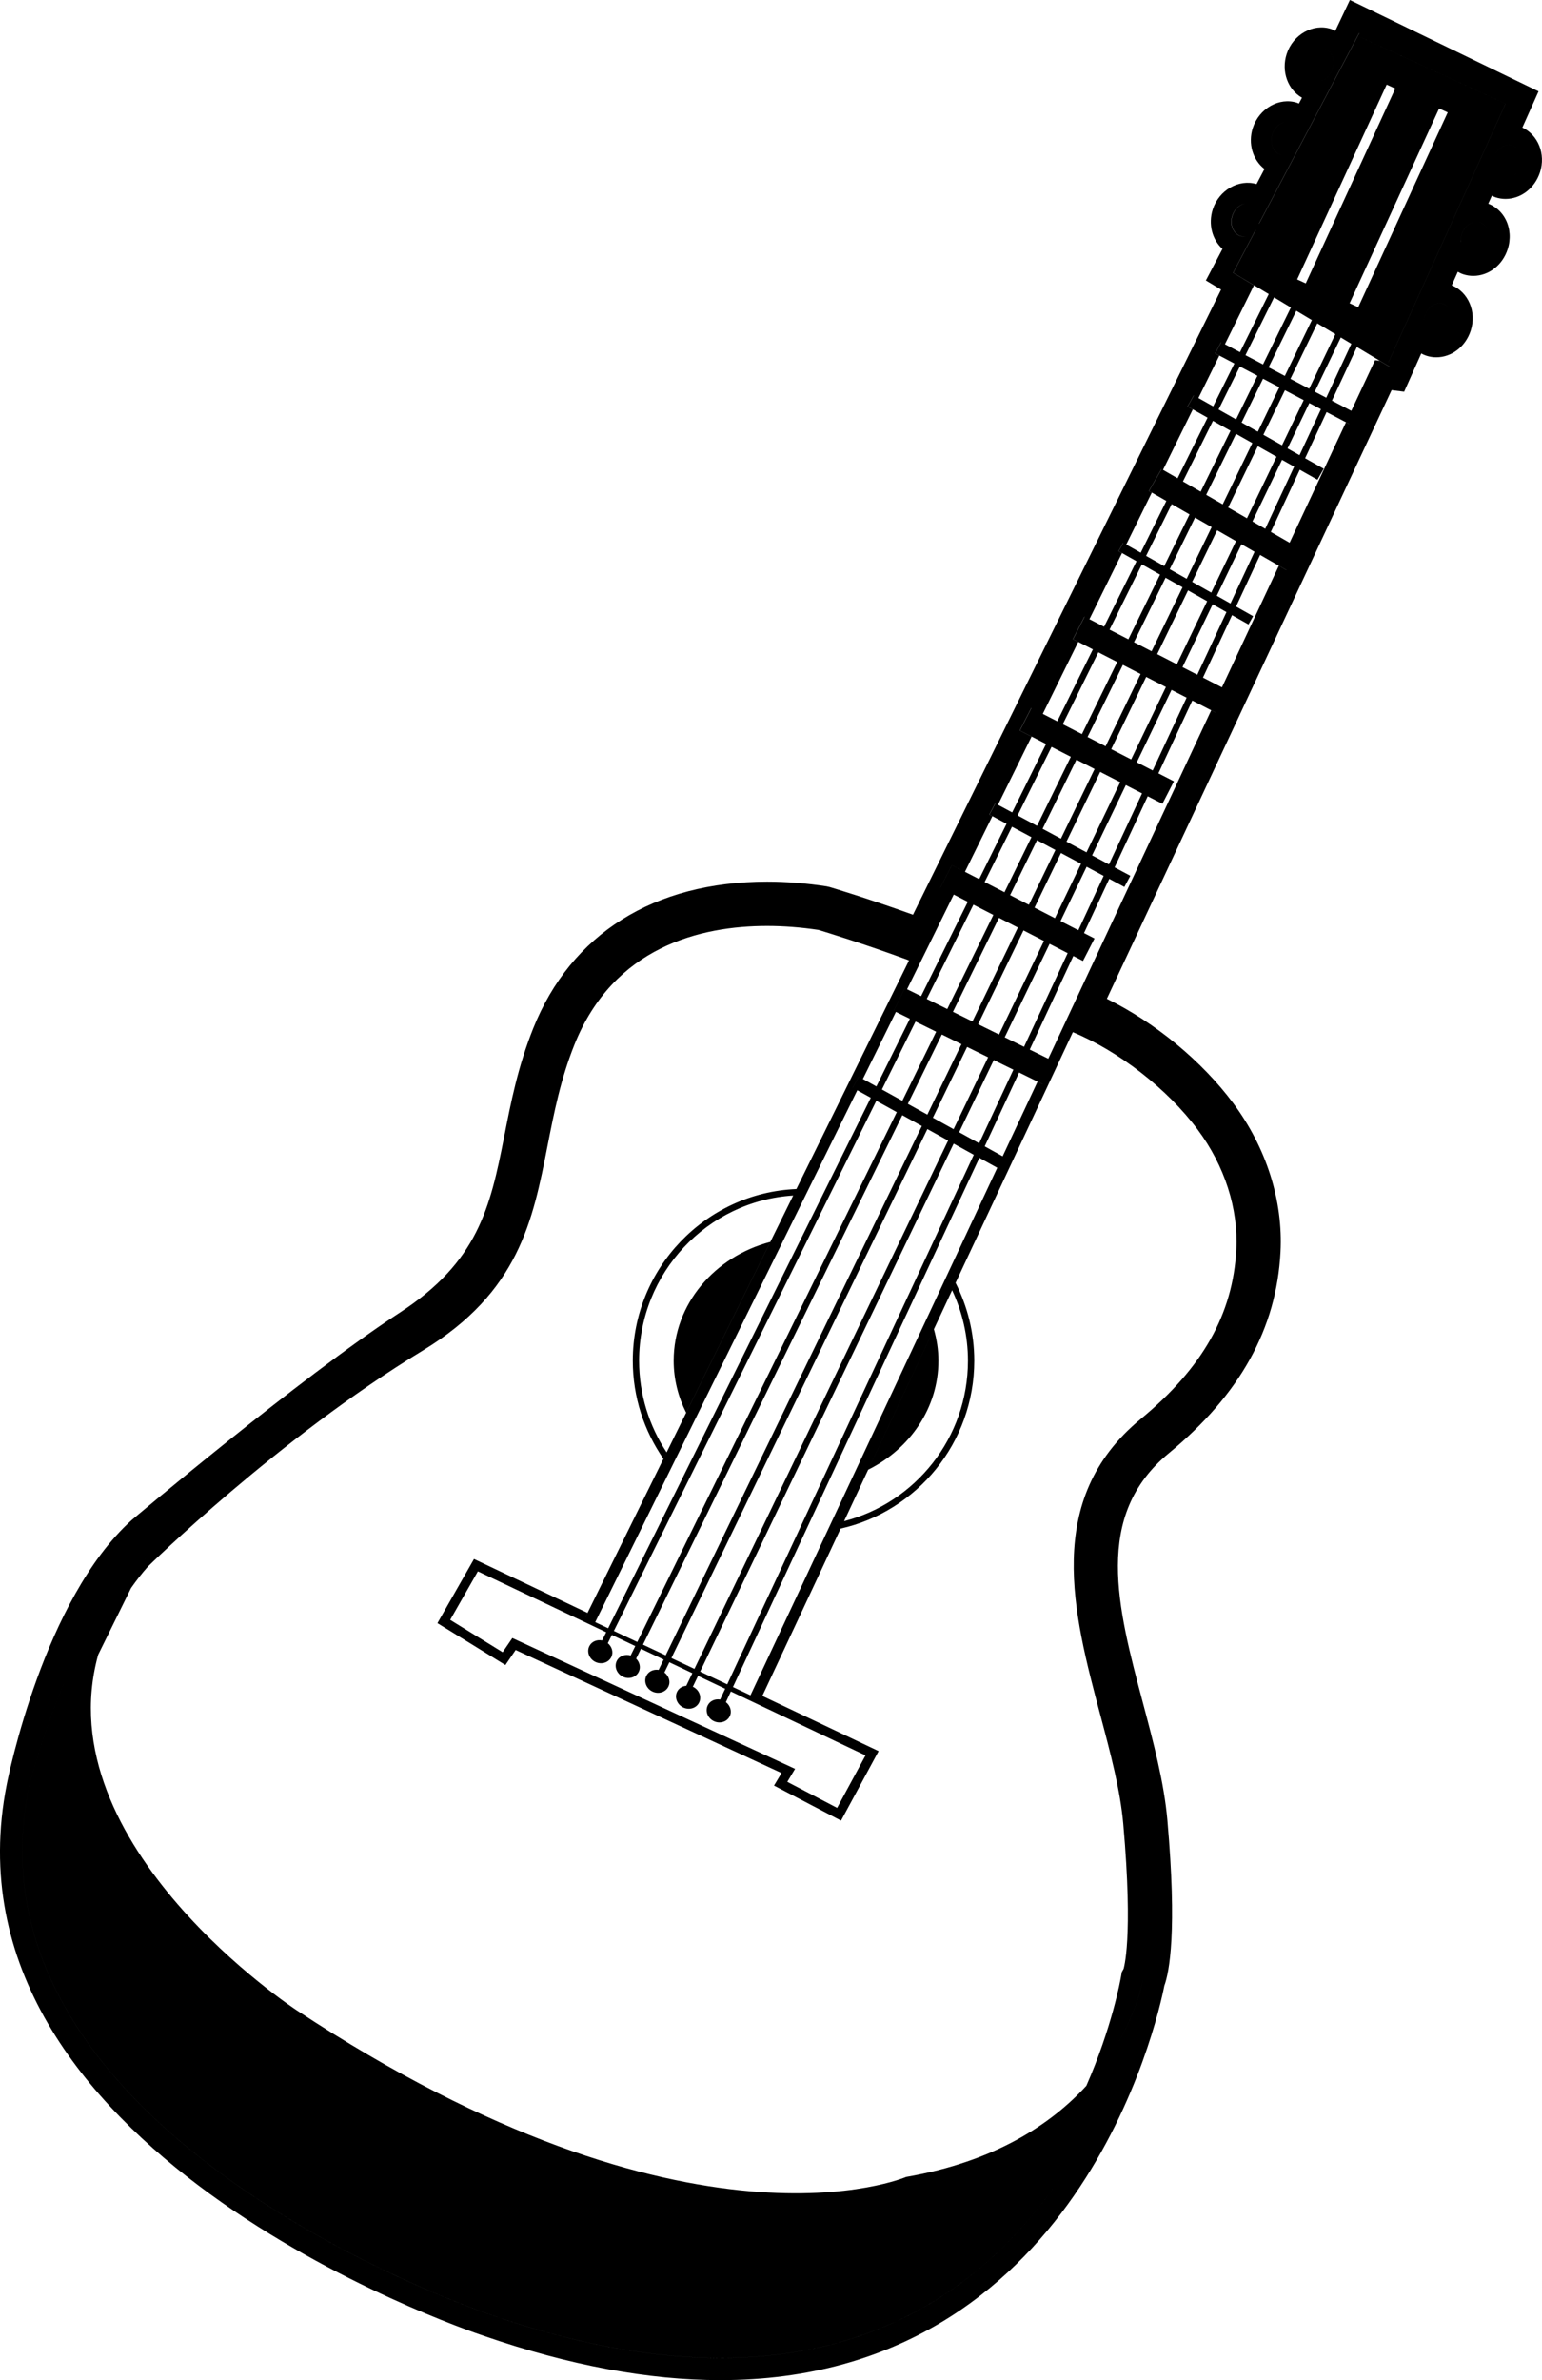 <?xml version="1.0" encoding="utf-8"?>
<!-- Generator: Adobe Illustrator 17.0.0, SVG Export Plug-In . SVG Version: 6.00 Build 0)  -->
<!DOCTYPE svg PUBLIC "-//W3C//DTD SVG 1.1//EN" "http://www.w3.org/Graphics/SVG/1.1/DTD/svg11.dtd">
<svg version="1.1" id="Layer_1" xmlns="http://www.w3.org/2000/svg" xmlns:xlink="http://www.w3.org/1999/xlink" x="0px" y="0px"
	 width="139.998px" height="216px" viewBox="0 0 139.998 216" enable-background="new 0 0 139.998 216" xml:space="preserve">
<path d="M138.216,11.574l1.469-3.282L122.555,0l-1.322,2.796c-0.126-0.062-0.252-0.126-0.388-0.17
	c-1.623-0.528-3.459,0.51-4.03,2.277c-0.51,1.579,0.107,3.233,1.39,3.965l-0.279,0.53c-0.052-0.02-0.099-0.049-0.152-0.067
	c-1.623-0.534-3.455,0.507-4.032,2.276c-0.464,1.433,0.011,2.919,1.059,3.73l-0.72,1.369c-1.607-0.478-3.408,0.544-3.973,2.289
	c-0.438,1.352-0.047,2.759,0.878,3.595l-1.506,2.862l1.381,0.829l-27.97,56.732c-4.201-1.513-7.428-2.473-7.574-2.515l-0.265-0.06
	c-1.837-0.283-3.656-0.426-5.405-0.426c-10.262,0-17.805,4.732-21.239,13.323c-1.389,3.474-2.024,6.713-2.639,9.845
	c-1.268,6.463-2.41,11.345-9.467,15.941c-9.045,5.89-24.351,18.833-24.351,18.833c-7.968,7.189-11.206,23.31-11.339,23.99
	c-6.54,33.082,41.35,49.388,43.368,50.058C51.658,214.655,58.865,216,65.399,216c32.461,0,39.701-32.686,40.311-35.787
	c0.45-1.23,1.171-4.896,0.276-15.044c-0.301-3.419-1.271-7.064-2.21-10.59c-2.33-8.757-4.53-17.028,2.334-22.69
	c6.466-5.333,9.785-11.309,10.147-18.271c0.242-4.662-1.281-9.456-4.29-13.498c-2.856-3.84-7.121-7.338-11.476-9.477l25.852-55.237
	l1.141,0.142l1.552-3.468c0.148,0.078,0.3,0.15,0.462,0.202c0.292,0.095,0.596,0.143,0.903,0.143h0.001
	c1.401,0,2.657-0.972,3.126-2.42c0.552-1.707-0.22-3.493-1.722-4.115l0.548-1.223c0.159,0.089,0.324,0.17,0.502,0.228
	c0.291,0.094,0.594,0.141,0.901,0.141c1.402,0,2.658-0.972,3.125-2.415c0.296-0.91,0.231-1.895-0.182-2.704
	c-0.344-0.675-0.907-1.173-1.578-1.435l0.323-0.722c0.112,0.053,0.222,0.111,0.342,0.15c0.292,0.094,0.595,0.142,0.902,0.142
	c1.398,0,2.654-0.97,3.128-2.42C140.356,13.973,139.637,12.24,138.216,11.574z M118.592,5.477c0.216-0.664,0.771-1.127,1.35-1.127
	c0.111,0,0.221,0.017,0.325,0.051c0.06,0.02,0.108,0.064,0.164,0.094c0.201,0.108,0.378,0.262,0.491,0.483
	c0.188,0.37,0.214,0.836,0.07,1.278c-0.215,0.664-0.77,1.127-1.351,1.127c-0.111,0-0.221-0.017-0.326-0.051
	c-0.087-0.028-0.167-0.068-0.241-0.116C118.581,6.898,118.365,6.179,118.592,5.477z M115.519,12.182
	c0.217-0.664,0.772-1.127,1.352-1.127c0.058,0,0.113,0.018,0.17,0.027c0.052,0.009,0.105,0.008,0.155,0.025
	c0.278,0.09,0.511,0.295,0.655,0.578c0.188,0.37,0.213,0.836,0.069,1.277c-0.217,0.664-0.771,1.126-1.35,1.126
	c-0.111,0-0.221-0.017-0.326-0.051c-0.224-0.073-0.406-0.22-0.543-0.41C115.435,13.257,115.347,12.716,115.519,12.182z
	 M108.742,102.52c2.451,3.293,3.694,7.16,3.501,10.89c-0.304,5.853-3.066,10.738-8.69,15.377
	c-8.856,7.305-6.096,17.676-3.662,26.827c0.936,3.514,1.819,6.835,2.09,9.909c0.932,10.554,0.018,13.148,0.033,13.148l-0.167,0.302
	l-0.058,0.339c-0.081,0.472-0.853,4.708-3.159,9.978c4.107-4.477,5.036-9.063,5.132-9.589c-0.305,1.704-9.023,47.71-59.124,30.402
	c0,0-48.324-16.044-42.053-47.768c0,0,3.762-15.501,11.325-22.323l-2.012,4.106c0.485-0.691,0.994-1.346,1.53-1.947
	c0,0,11.745-11.58,24.964-19.613c8.712-5.294,9.981-11.758,11.324-18.603c0.579-2.951,1.178-6.002,2.428-9.128
	c3.565-8.922,11.487-10.795,17.505-10.795c1.503,0,3.069,0.121,4.656,0.359c0.695,0.21,4.088,1.248,8.044,2.698l0.179,0.078
	l-10.224,20.739l-0.29,0.589l-2.076,4.211l-0.081,0.165l-0.083,0.169l-7.32,14.848l-0.08,0.163l-0.077,0.156l-1.773,3.596
	l-0.29,0.587l-6.893,13.983l-0.201,0.407l0.448,0.221l0.01,0.005l0.438,0.216l0.004-0.008l0.203-0.412l6.66-13.51l0.284-0.577
	l1.707-3.462l0.071-0.145l0.076-0.154l7.984-16.195l0.077-0.157l0.076-0.155l1.967-3.991l0.276-0.56l4.412-8.95l-0.421-0.233
	l0.555-1.003l0.374,0.207l2.999-6.083l-0.202-0.099l1.012-2.058l0.204,0.1l1.09-2.211l3.146-6.382l-0.444-0.228l-0.445-0.229
	l-0.33-0.17l1.049-2.04l0.296,0.152l0.445,0.229l0.444,0.228l2.49-5.051l-0.281-0.151l0.541-1.011l0.247,0.132l3.055-6.196
	l-0.444-0.228l-0.445-0.229l-0.187-0.096l1.047-2.04l0.154,0.079l0.445,0.229l0.444,0.228l3.221-6.534l-0.444-0.228l-0.04-0.021
	l1.049-2.04l0.006,0.003l0.444,0.228l2.959-6.002l-0.315-0.177l0.422-0.749l0.274,0.154l2.324-4.715l-0.264-0.152l1.143-1.988
	l0.137,0.079l2.707-5.491l-0.436-0.246l-0.043-0.024l0.445-0.791l0.117-0.208l0.424,0.239l1.9-3.853l-0.379-0.199l0.533-1.015
	l0.353,0.186l2.64-5.355l-0.43-0.258l-0.431-0.258l-1.034-0.62l0.063-0.12l0.691-1.314l1.283-2.439
	c-0.273,0.358-0.655,0.59-1.057,0.59c-0.111,0-0.222-0.017-0.326-0.051c-0.3-0.097-0.528-0.333-0.67-0.646
	c-0.012-0.027-0.035-0.044-0.046-0.073c-0.131-0.347-0.134-0.75-0.009-1.136c0.205-0.634,0.724-1.074,1.276-1.112
	c0.025-0.002,0.049-0.015,0.075-0.015c0.111,0,0.222,0.018,0.326,0.052c0.277,0.09,0.509,0.294,0.652,0.577
	c0.184,0.361,0.21,0.813,0.078,1.246l1.321-2.511l0.974-1.852l0.908-1.726l1.891-3.594l0.75-1.426l2.542-4.833l0.314-0.596
	L123.398,3l0.123,0.057l13.526,6.2l0.019,0.009l-0.059,0.13l-0.929,2.051l-0.998,2.203l-1.134,2.503l-1.088,2.401l-1.943,4.29
	l-1.401,3.092l-1.958,4.322l-1.376,3.037l-0.139-0.083l-0.79-0.474l-0.413-0.052l-2.155,4.605l0.343,0.18l-0.533,1.015l-0.296-0.156
	l-5.116,10.93l0.435,0.25l0.417,0.24l-1.143,1.988l-0.25-0.144l-0.435-0.25l-5.167,11.04l0.445,0.229l0.015,0.008l-0.205,0.398
	l-0.844,1.642l-0.384-0.197L96.481,93.29l-1.308,2.794l0.449,0.221l0.051,0.025l-1.012,2.058l-0.011-0.005l-0.449-0.221
	l-3.172,6.777l0.218,0.121l-0.555,1.004l-0.151-0.083l-4.386,9.371l-0.292,0.625l-1.549,3.31l-0.082,0.175l-0.085,0.182
	l-6.529,13.949l-0.086,0.183l-0.083,0.177l-2.04,4.358l-0.293,0.625l-6.807,14.544l-0.174,0.372l-0.001,0.001l0.906,0.424
	l0.172-0.368l7.107-15.184l0.316-0.675l2.186-4.671l0.096-0.205l0.108-0.23l5.575-11.912l0.094-0.202l0.092-0.198l1.655-3.536
	l0.314-0.671l10.649-22.753C101.585,95.4,106,98.833,108.742,102.52z M131.753,29.431c-0.215,0.664-0.77,1.127-1.35,1.127
	c-0.111,0-0.221-0.018-0.326-0.052c-0.098-0.032-0.182-0.094-0.267-0.153c-0.155-0.107-0.293-0.241-0.387-0.424
	c-0.188-0.37-0.214-0.836-0.07-1.278c0.215-0.664,0.77-1.127,1.351-1.127c0.111,0,0.221,0.017,0.326,0.051
	c0.007,0.002,0.013,0.007,0.019,0.009C131.696,27.81,132.011,28.631,131.753,29.431z M134.385,20.188
	c0.276,0.09,0.509,0.294,0.653,0.577c0.188,0.37,0.214,0.836,0.07,1.278c-0.215,0.663-0.77,1.126-1.351,1.126
	c-0.111,0-0.221-0.017-0.326-0.051c-0.114-0.038-0.214-0.099-0.307-0.17c-0.443-0.34-0.631-1.019-0.416-1.685
	c0.215-0.664,0.77-1.127,1.349-1.127c0.104,0,0.206,0.019,0.304,0.049C134.369,20.187,134.377,20.186,134.385,20.188z
	 M138.042,15.06c-0.217,0.664-0.772,1.127-1.351,1.127c-0.111,0-0.222-0.017-0.326-0.051c-0.056-0.018-0.1-0.06-0.152-0.087
	c-0.206-0.108-0.388-0.265-0.503-0.491c-0.188-0.37-0.214-0.835-0.07-1.277c0.218-0.664,0.772-1.127,1.351-1.127
	c0.111,0,0.221,0.017,0.326,0.051c0.05,0.016,0.094,0.042,0.14,0.065C138.019,13.551,138.283,14.312,138.042,15.06z M57.451,123.488
	c0,3.308,1.034,6.374,2.782,8.902l0.29-0.587c-1.576-2.384-2.498-5.242-2.498-8.315c0-7.975,6.195-14.501,13.989-14.993l0.29-0.589
	C64.059,108.252,57.451,115.098,57.451,123.488z M88.453,123.488c0-2.544-0.62-4.94-1.695-7.064l-0.314,0.671
	c0.911,1.943,1.435,4.105,1.435,6.393c0,7.011-4.791,12.9-11.242,14.56l-0.316,0.675C83.252,137.167,88.453,130.933,88.453,123.488z
	 M85.199,123.488c0-0.989-0.152-1.943-0.411-2.857l-0.092,0.198l-0.094,0.202l-5.575,11.912l-0.108,0.23l-0.096,0.205
	C82.612,131.49,85.199,127.767,85.199,123.488z M61.163,123.488c0,1.687,0.413,3.282,1.132,4.718l0.077-0.156l0.08-0.163
	l7.32-14.848l0.083-0.169l0.081-0.165C64.884,114.031,61.163,118.357,61.163,123.488z M39.714,147.303l6.171,3.802l0.931-1.365
	l24.14,11.167l-0.683,1.138l6.085,3.179l3.411-6.306l-10.555-5.01l-0.172,0.368l-0.906-0.424l0.001-0.001l-1.592-0.75l0.176-0.377
	l6.346-13.624l0.274-0.588l1.857-3.987l0.072-0.154l0.073-0.156l7.725-16.584l0.074-0.158l0.069-0.148l1.458-3.129l0.275-0.591
	l3.972-8.527l1.629,0.902l0.151,0.083l0.555-1.004l-0.218-0.121l-1.631-0.903l3.122-6.702l1.681,0.827l0.449,0.221l0.011,0.005
	l1.012-2.058l-0.051-0.025l-0.449-0.221l-1.685-0.829l3.956-8.493l0.343,0.176l0.532,0.273l1.049-2.04l-0.608-0.312l-0.346-0.178
	l2.293-4.922l0.352,0.189l1.02,0.546l0.541-1.011l-1.074-0.575l-0.354-0.19l3.006-6.453l0.369,0.189l0.963,0.495l1.047-2.04
	l-1.037-0.533l-0.372-0.191l3.077-6.607l0.384,0.198l1.344,0.691l0.384,0.197l0.844-1.642l0.205-0.398l-0.015-0.008l-0.445-0.229
	l-1.344-0.691l-0.388-0.199l2.639-5.666l0.391,0.22l1.103,0.622l0.422-0.749l-1.159-0.654l-0.392-0.221l2.183-4.687l0.399,0.229
	l1.314,0.755l0.435,0.25l0.25,0.144l1.143-1.988l-0.417-0.24l-0.435-0.25l-1.314-0.755l-0.403-0.232l2.628-5.642l0.414,0.234
	l1.196,0.674l0.563-0.999l-1.271-0.717l-0.416-0.235l1.951-4.19l0.43,0.226l1.338,0.704l0.296,0.156l0.533-1.015l-0.343-0.18
	l-1.338-0.704l-0.431-0.227l2.266-4.865l0.428,0.257l1.643,0.986l0.79,0.474l0.139,0.083l1.376-3.037l1.958-4.322l1.401-3.092
	l1.943-4.29l1.088-2.401l1.134-2.503l0.998-2.203l0.929-2.051l0.059-0.13l-0.019-0.009l-13.526-6.2l-0.123-0.057l-0.409,0.778
	l-0.314,0.596l-2.542,4.833l-0.75,1.426l-1.891,3.594l-0.908,1.726l-0.974,1.852l-1.321,2.511c0.132-0.432,0.106-0.885-0.078-1.246
	c-0.144-0.283-0.375-0.487-0.652-0.577c-0.104-0.034-0.215-0.052-0.326-0.052c-0.026,0-0.049,0.013-0.075,0.015
	c-0.552,0.039-1.07,0.478-1.276,1.112c-0.125,0.386-0.122,0.79,0.009,1.136c0.011,0.029,0.033,0.045,0.046,0.073
	c0.142,0.314,0.37,0.549,0.67,0.646c0.104,0.034,0.215,0.051,0.326,0.051c0.401,0,0.784-0.232,1.057-0.59l-1.283,2.439l-0.691,1.314
	l-0.063,0.12l1.034,0.62l0.431,0.258l0.43,0.258l1.301,0.781l0.028,0.017l-2.611,5.272l-0.019-0.01l-1.339-0.705l-0.353-0.186
	l-0.533,1.015l0.379,0.199l1.339,0.705l0.017,0.009l-1.926,3.889l-0.01-0.006l-1.319-0.744l-0.424-0.239l-0.117,0.208l-0.445,0.791
	l0.043,0.024l0.436,0.246l1.319,0.744l0.008,0.005l-2.292,4.629l-0.43,0.868l-1.312-0.754l-0.137-0.079l-1.143,1.988l0.264,0.152
	l1.309,0.752l-2.327,4.699l-1.306-0.736l-0.274-0.154l-0.422,0.749l0.315,0.177l1.304,0.736l-2.944,5.945L98.921,56.2l-0.444-0.228
	l-0.006-0.003l-1.049,2.04l0.04,0.021l0.444,0.228l1.316,0.676l-3.233,6.528l-1.304-0.67l-0.444-0.228l-0.445-0.229l-0.154-0.079
	l-1.047,2.04l0.187,0.096l0.445,0.229l0.444,0.228l1.3,0.668l-3.077,6.213l-1.278-0.685l-0.247-0.132l-0.541,1.011l0.281,0.151
	l1.276,0.684l-2.488,5.024l-1.278-0.657L87.162,78.9l-0.445-0.229l-0.296-0.152l-1.049,2.04l0.33,0.17l0.445,0.229l0.444,0.228
	l1.275,0.655l-3.118,6.295l-1.123,2.267l-1.27-0.625l-0.204-0.1l-1.012,2.058l0.202,0.099l1.266,0.623l-3.04,6.138l-1.225-0.678
	l-0.374-0.207l-0.555,1.003l0.421,0.233l1.224,0.677l-4.154,8.387l-0.267,0.539l-1.856,3.748l-0.073,0.147l-0.073,0.147
	l-8.708,17.583l-0.073,0.146l-0.068,0.137l-1.662,3.356l-0.273,0.552l-6.435,12.993l-0.202,0.408l-1.176-0.554l-0.004,0.008
	l-0.438-0.216L53.586,147l0,0l-0.448-0.221l0.201-0.407l-10.305-4.891L39.714,147.303z M84.526,113.137l-0.263,0.564l-1.45,3.112
	l-0.065,0.14l-0.07,0.15l-8.015,17.208l-0.072,0.156l-0.072,0.155l-1.815,3.897l-0.261,0.561l-6.241,13.398l-0.176,0.379
	l-2.46-1.158l0.185-0.384l6.025-12.541l0.257-0.535l1.742-3.627l0.065-0.135l0.065-0.136l9.109-18.96l0.066-0.138l0.062-0.128
	l1.474-3.068l0.259-0.54l3.708-7.718l1.827,1.011L84.526,113.137z M58.573,148.857l6.002-12.249l0.253-0.517l1.627-3.321
	l0.062-0.126l0.066-0.135l9.589-19.57l0.065-0.133l0.064-0.131l1.64-3.346l0.254-0.518l3.726-7.604l1.773,0.981l-3.607,7.451
	l-0.25,0.516l-1.549,3.2l-0.061,0.126l-0.064,0.132l-9.631,19.895l-0.064,0.132l-0.061,0.126l-1.643,3.393l-0.25,0.516
	l-5.885,12.156l-0.191,0.394l-2.061-0.97L58.573,148.857z M115.278,26.419l-1.301-0.781l-0.43-0.258l-0.431-0.258l-0.781-0.468
	l0.693-1.318l1.567-2.979l1.195-2.271l1.136-2.161l2.625-4.99l0.545-1.036l0.413-0.785l2.306-4.383l0.713-1.355l0.171,0.078
	l4.315,1.978l8.676,3.977l-1.001,2.21l-1.884,4.159l-1.352,2.986l-1.64,3.62l-1.701,3.756l-1.654,3.651l-1.401,3.094l-0.101-0.061
	l-2.219-1.331l-0.429-0.257l-0.494-0.297l-0.956-0.574l-0.494-0.297l-1.64-0.984l-0.493-0.296l-1.409-0.845l-0.494-0.296
	l-1.526-0.916l-0.493-0.296L115.278,26.419z M88.803,92.95l4.12-8.511l1.859,0.955l-4.079,8.491L88.803,92.95z M89.71,95.952
	l-3.134,6.523l-1.88-1.041l3.108-6.42L89.71,95.952z M103.553,61.168l-3.175,6.557l-1.639-0.842l3.206-6.542L103.553,61.168z
	 M102.954,58.282l2.867-5.851l1.541,0.869l-2.81,5.804L102.954,58.282z M99.379,69.79l-3.059,6.319l-1.664-0.891l3.074-6.275
	L99.379,69.79z M95.82,77.142l-2.406,4.97l-1.706-0.877l2.444-4.987L95.82,77.142z M93.923,82.374l2.402-4.961l1.823,0.976
	l-2.372,4.937L93.923,82.374z M96.825,76.38l3.063-6.328l1.816,0.933l-3.06,6.369L96.825,76.38z M100.888,67.988l3.174-6.557
	l1.791,0.92l-3.155,6.567L100.888,67.988z M105.062,59.365l2.8-5.783l1.734,0.978l-2.749,5.723L105.062,59.365z M108.237,52.806
	l2.267-4.682l1.711,0.983l-2.246,4.676L108.237,52.806z M111.506,46.055l2.693-5.563l1.696,0.956l-2.684,5.587L111.506,46.055z
	 M114.7,39.458l1.958-4.044l1.705,0.898l-1.97,4.101L114.7,39.458z M117.157,34.381l2.439-5.038l1.641,0.984l-2.378,4.949
	L117.157,34.381z M119.103,29.048l-2.453,5.067l-1.474-0.776l2.517-5.137L119.103,29.048z M116.15,35.147l-1.951,4.029l-1.476-0.832
	l1.948-3.975L116.15,35.147z M113.699,40.21l-2.691,5.559l-1.5-0.862l2.71-5.532L113.699,40.21z M110.006,47.838l-2.269,4.687
	l-1.537-0.867l2.297-4.687L110.006,47.838z M105.699,51.375l-1.645-0.928l2.325-4.695l1.619,0.931L105.699,51.375z M105.32,52.148
	l-2.877,5.871l-1.706-0.877l2.934-5.924L105.32,52.148z M101.434,60.08l-3.205,6.542l-1.742-0.895l3.233-6.528L101.434,60.08z
	 M97.22,68.681l-3.07,6.266l-1.762-0.944l3.081-6.221L97.22,68.681z M93.645,75.977l-2.448,4.996l-1.803-0.926l2.484-5.016
	L93.645,75.977z M92.414,84.177l-4.125,8.52l-1.771-0.871l4.18-8.53L92.414,84.177z M87.29,94.761l-3.096,6.395l-1.768-0.979
	l3.083-6.292L87.29,94.761z M61.147,150.078l5.888-12.162l0.251-0.518l1.663-3.435l0.062-0.128l0.064-0.132l9.612-19.854
	l0.064-0.132l0.061-0.126l1.528-3.156l0.251-0.518l3.606-7.45l1.883,1.042l-3.668,7.636l-0.253,0.527l-1.476,3.072l-0.06,0.126
	l-0.065,0.135l-9.248,19.25l-0.065,0.136l-0.065,0.135l-1.716,3.573l-0.253,0.527l-5.977,12.442l-0.185,0.386l-2.089-0.983
	L61.147,150.078z M88.895,103.757l-1.815-1.005l3.146-6.548l1.78,0.875L88.895,103.757z M92.973,95.002l-1.755-0.863l4.075-8.482
	l1.64,0.843L92.973,95.002z M97.903,84.419l-1.616-0.83l2.368-4.928l1.545,0.828L97.903,84.419z M100.684,78.447l-1.533-0.821
	l3.064-6.378l1.47,0.755L100.684,78.447z M104.655,69.922l-1.446-0.743l3.155-6.567l1.368,0.703L104.655,69.922z M108.701,61.235
	l-1.344-0.69l2.74-5.702l1.253,0.707L108.701,61.235z M111.714,54.767l-1.244-0.701l2.244-4.671l1.185,0.681L111.714,54.767z
	 M114.871,47.989l-1.161-0.667l2.686-5.591l1.101,0.621L114.871,47.989z M117.983,41.309l-1.089-0.614l1.977-4.116l1.056,0.556
	L117.983,41.309z M120.411,36.094l-1.044-0.549l2.364-4.92l0.959,0.576L120.411,36.094z M115.672,26.989l1.527,0.916l-2.531,5.166
	l-1.593-0.838L115.672,26.989z M112.566,33.26l1.597,0.841l-1.94,3.96l-1.59-0.897L112.566,33.26z M110.123,38.193l1.595,0.899
	l-2.708,5.527l-1.611-0.926L110.123,38.193z M88.376,82.103l1.811,0.931l-4.184,8.539l-1.864-0.917L88.376,82.103z M83.122,92.711
	l1.872,0.921L81.923,99.9l-1.854-1.026L83.122,92.711z M55.935,147.605l6.348-12.817l0.265-0.534l1.655-3.342l0.065-0.131
	l0.07-0.141l8.949-18.069l0.07-0.14l0.069-0.14l1.807-3.649l0.267-0.539l4.061-8.201l1.858,1.028l-3.764,7.682l-0.254,0.518
	l-1.67,3.409l-0.064,0.131l-0.065,0.133l-9.494,19.376l-0.066,0.134l-0.062,0.126l-1.628,3.324l-0.257,0.524l-6.039,12.325
	l-0.196,0.401l-2.126-1.001L55.935,147.605z M55.035,148.13l-0.368,0.743c-0.467-0.094-0.943,0.091-1.157,0.51
	c-0.261,0.508-0.026,1.151,0.522,1.429c0.548,0.279,1.204,0.092,1.463-0.418c0.222-0.434,0.071-0.949-0.313-1.27l0.371-0.748
	l2.124,1.008l-0.42,0.856c-0.495-0.145-1.025,0.032-1.254,0.48c-0.261,0.51-0.026,1.15,0.522,1.431
	c0.548,0.279,1.203,0.09,1.463-0.418c0.207-0.405,0.094-0.884-0.233-1.208l0.439-0.895l2.059,0.977l-0.454,0.939
	c-0.451-0.071-0.904,0.12-1.11,0.523c-0.259,0.51-0.026,1.15,0.522,1.429s1.203,0.092,1.463-0.418c0.23-0.449,0.061-0.984-0.352-1.3
	l0.449-0.927l2.087,0.991l-0.55,1.145c-0.346,0.033-0.665,0.206-0.827,0.523c-0.261,0.51-0.025,1.151,0.52,1.43
	c0.55,0.279,1.206,0.092,1.465-0.418s0.027-1.151-0.522-1.43c-0.014-0.007-0.029-0.006-0.043-0.013l0.476-0.991l2.461,1.168
	l-0.455,0.977c-0.456-0.077-0.913,0.113-1.12,0.52c-0.259,0.51-0.027,1.151,0.522,1.429c0.548,0.279,1.203,0.092,1.465-0.418
	c0.226-0.446,0.061-0.977-0.346-1.293l0.451-0.969l12.225,5.802l-2.577,4.763l-4.524-2.364l0.706-1.177l-25.67-11.874l-0.879,1.289
	l-4.764-2.937l2.514-4.404L55.035,148.13z M117.326,27.647l0.494,0.296l1.409,0.845l0.493,0.296l1.64,0.984l0.494,0.297l0.956,0.574
	l0.494,0.297l0.429,0.257l2.219,1.331l0.101,0.061l1.401-3.094l1.654-3.651l1.701-3.756l1.64-3.62l1.352-2.986l1.884-4.159
	l1.001-2.21l-8.676-3.977l-4.315-1.978l-0.171-0.078l-0.713,1.355l-2.306,4.383l-0.413,0.785l-0.545,1.036l-2.625,4.99l-1.136,2.161
	l-1.195,2.271l-1.567,2.979l-0.693,1.318l0.781,0.468l0.431,0.258l0.43,0.258l1.301,0.781l0.028,0.017l0.493,0.296L117.326,27.647z
	 M118.548,25.717l-0.781-0.359l8.129-17.68l0.781,0.359L118.548,25.717z M123.313,27.88l-0.781-0.359l8.126-17.678l0.781,0.359
	L123.313,27.88z M130.704,27.525c-0.581,0-1.136,0.463-1.351,1.127c-0.144,0.442-0.118,0.909,0.07,1.278
	c0.093,0.182,0.232,0.316,0.387,0.424c0.085,0.059,0.169,0.121,0.267,0.153c0.105,0.034,0.215,0.052,0.326,0.052
	c0.58,0,1.135-0.464,1.35-1.127c0.258-0.8-0.057-1.621-0.703-1.846c-0.007-0.002-0.012-0.007-0.019-0.009
	C130.925,27.542,130.815,27.525,130.704,27.525z M137.457,13.27c-0.046-0.023-0.09-0.049-0.14-0.065
	c-0.105-0.034-0.215-0.051-0.326-0.051c-0.578,0-1.133,0.463-1.351,1.127c-0.144,0.442-0.118,0.907,0.07,1.277
	c0.115,0.226,0.297,0.383,0.503,0.491c0.052,0.027,0.096,0.069,0.152,0.087c0.104,0.034,0.215,0.051,0.326,0.051
	c0.578,0,1.134-0.463,1.351-1.127C138.283,14.312,138.019,13.551,137.457,13.27z M132.709,21.264
	c-0.216,0.667-0.028,1.346,0.416,1.685c0.093,0.071,0.193,0.133,0.307,0.17c0.105,0.034,0.215,0.051,0.326,0.051
	c0.581,0,1.136-0.463,1.351-1.126c0.144-0.442,0.118-0.908-0.07-1.278c-0.145-0.283-0.377-0.487-0.653-0.577
	c-0.007-0.002-0.015-0.001-0.023-0.004c-0.099-0.03-0.201-0.049-0.304-0.049C133.478,20.136,132.924,20.6,132.709,21.264z
	 M119.641,7.383c0.581,0,1.136-0.463,1.351-1.127c0.144-0.442,0.118-0.908-0.07-1.278c-0.113-0.221-0.29-0.375-0.491-0.483
	c-0.056-0.03-0.104-0.074-0.164-0.094c-0.104-0.034-0.214-0.051-0.325-0.051c-0.579,0-1.134,0.463-1.35,1.127
	c-0.227,0.702-0.011,1.421,0.482,1.739c0.074,0.048,0.155,0.088,0.241,0.116C119.421,7.366,119.53,7.383,119.641,7.383z
	 M116.245,14.037c0.105,0.034,0.215,0.051,0.326,0.051c0.578,0,1.133-0.463,1.35-1.126c0.144-0.441,0.119-0.907-0.069-1.277
	c-0.145-0.283-0.377-0.488-0.655-0.578c-0.05-0.016-0.103-0.016-0.155-0.025c-0.057-0.009-0.112-0.027-0.17-0.027
	c-0.579,0-1.135,0.463-1.352,1.127c-0.172,0.534-0.085,1.075,0.183,1.445C115.839,13.816,116.021,13.964,116.245,14.037z
	 M82.268,197.563c0,0-19.551,8.482-55.335-15.126c0,0-22.818-14.927-18.019-32.266l2.902-5.884l0.083-0.17l2.012-4.106
	c-7.563,6.823-11.325,22.323-11.325,22.323c-6.271,31.724,42.053,47.768,42.053,47.768c50.101,17.307,58.82-28.698,59.124-30.402
	c-0.095,0.526-1.025,5.112-5.132,9.589C95.448,192.76,90.358,196.164,82.268,197.563z"/>
</svg>
